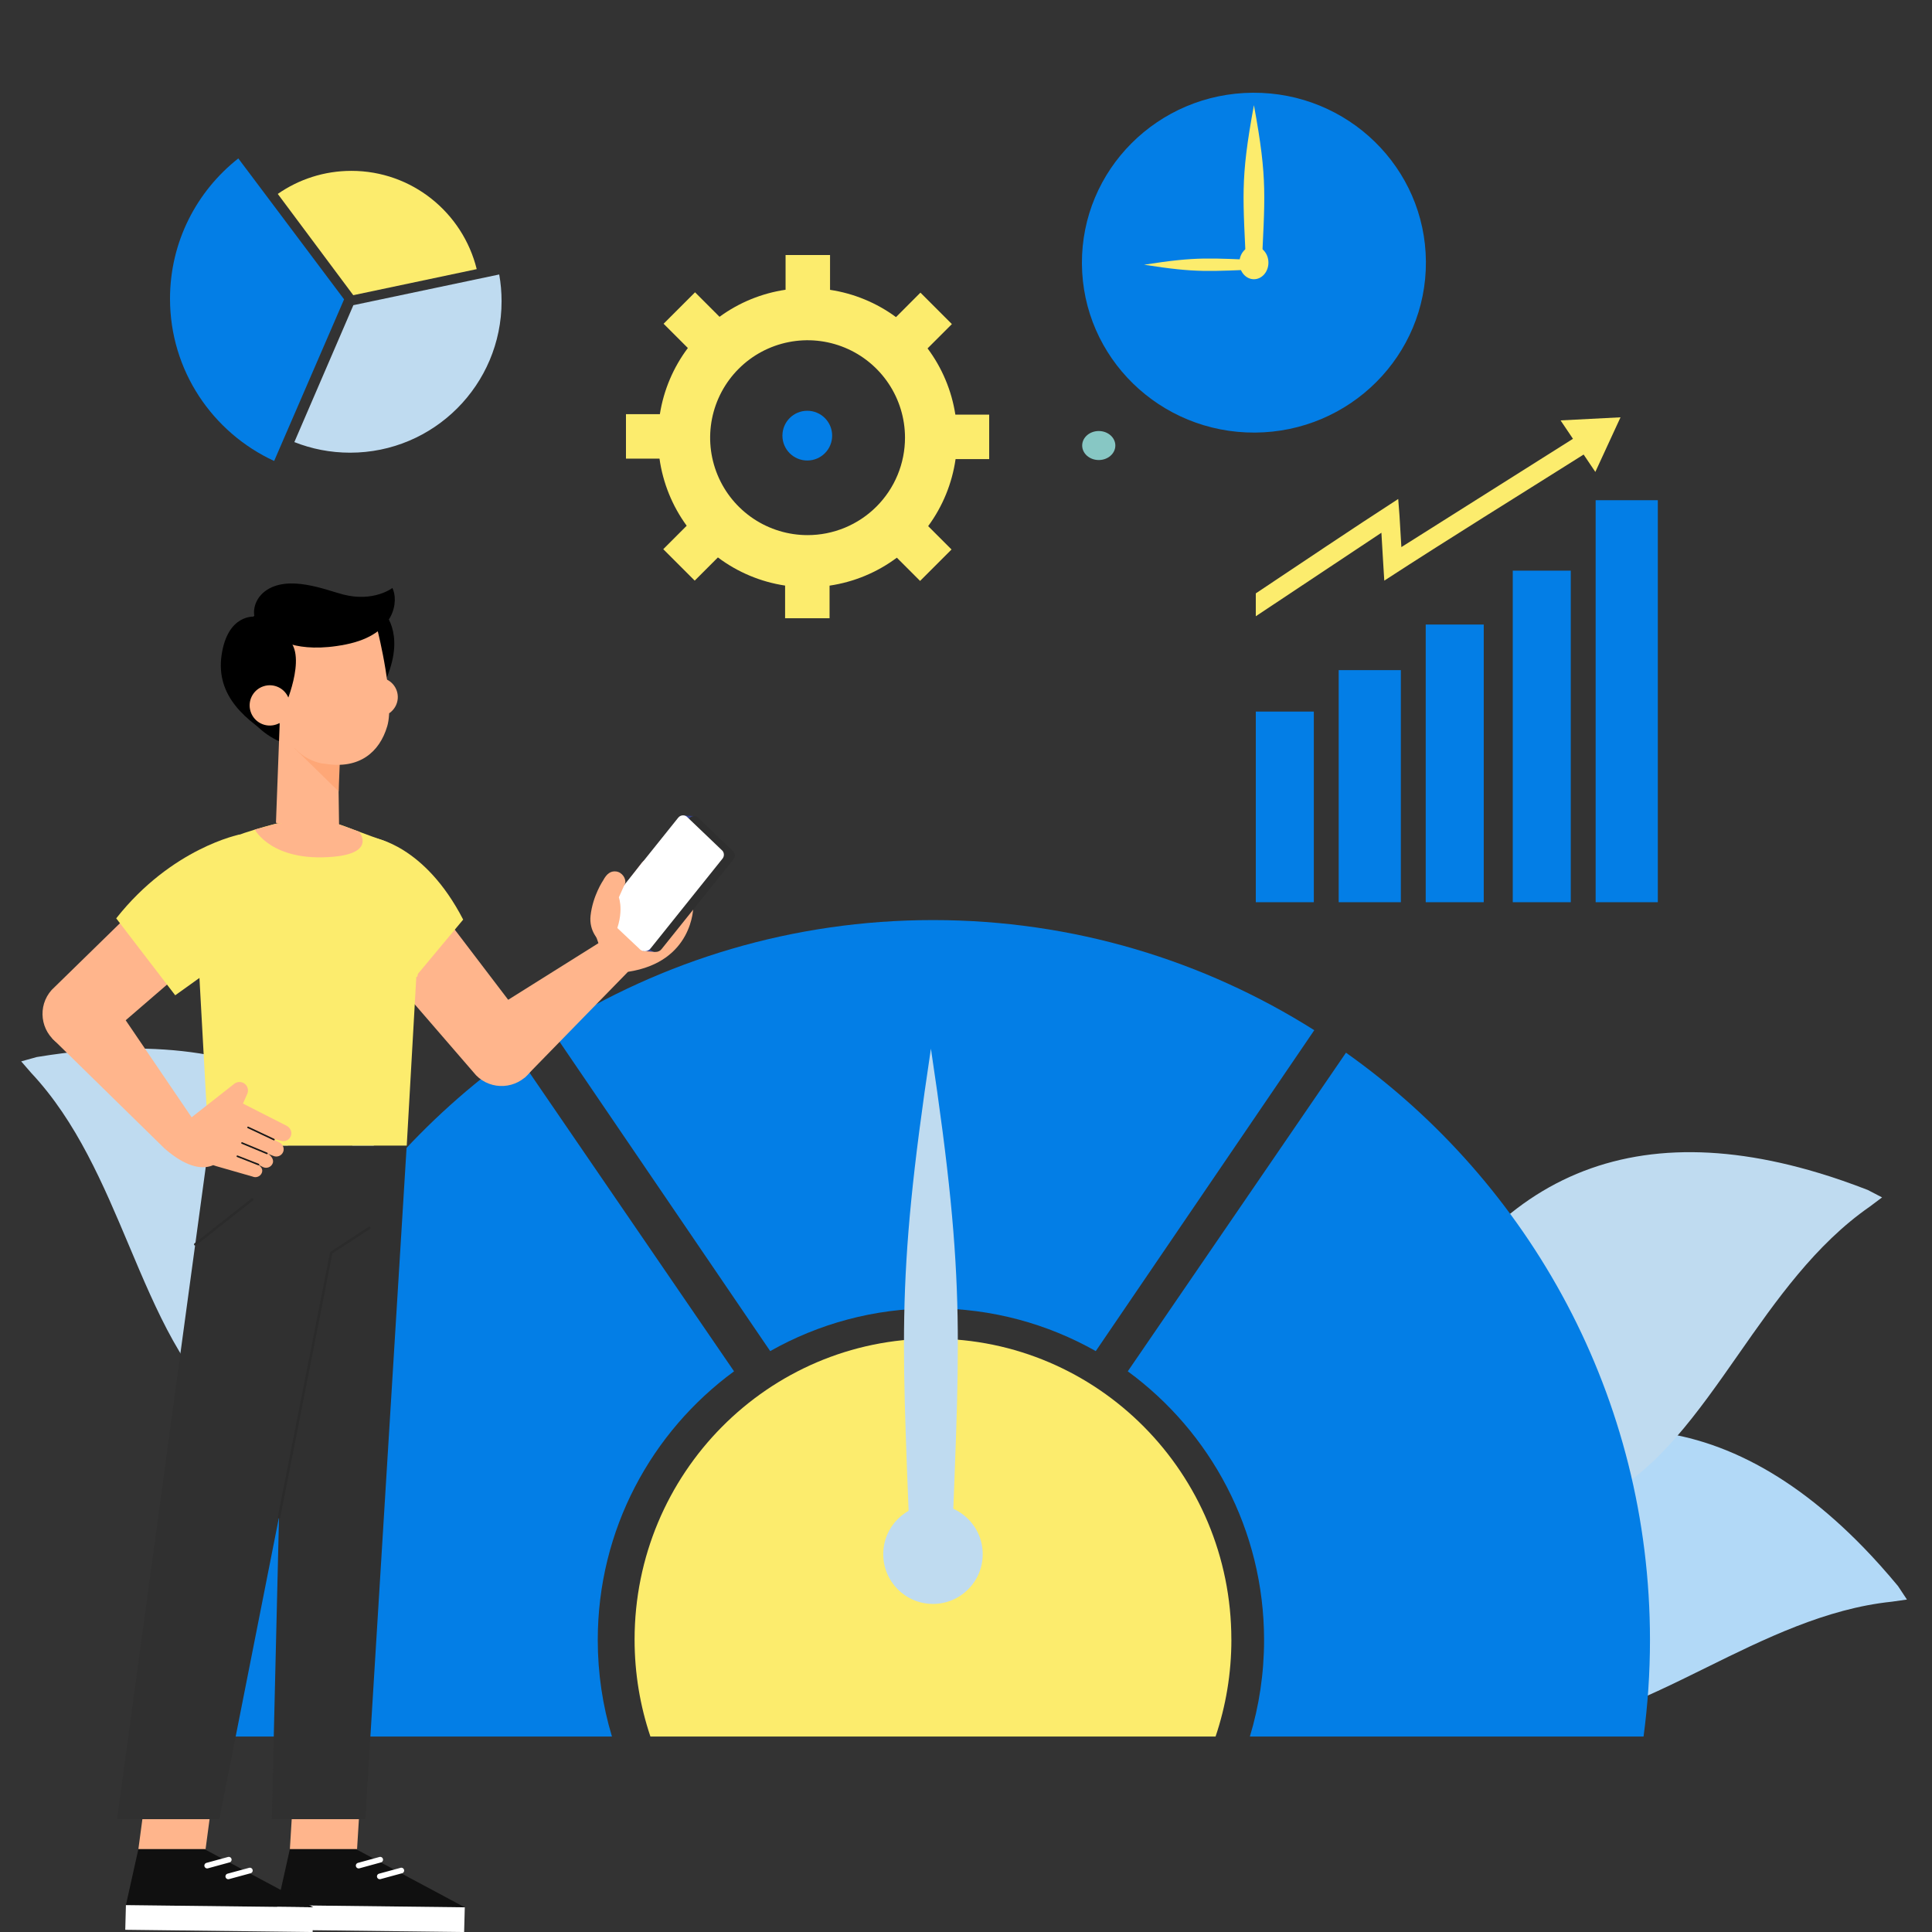 <svg width="500" height="500" viewBox="0 0 500 500" fill="none" xmlns="http://www.w3.org/2000/svg">
<rect x="0" y="0" width="500" height="500" fill="#333333" stroke="none"/>
<g clip-path="url(#clip0_224_4852)">
<path d="M120.563 372.069C61.184 388.315 47.963 356.964 33.331 322.218C26.747 306.587 19.847 290.232 8.109 277.706L5.486 274.683L9.52 273.561C14.204 272.792 18.699 272.222 22.985 271.869C50.549 269.561 72.498 275.19 88.793 288.748C105.044 302.261 115.571 323.603 120.346 352.728C121.232 358.104 121.91 363.679 122.399 369.463L119.93 369.662H119.921L120.563 372.069Z" fill="#BFDBF0"/>
<path d="M343.352 412.102C377.459 463.204 407.863 448.211 441.547 431.583C456.694 424.105 472.554 416.292 489.567 414.522L493.514 413.962L491.207 410.476C488.179 406.836 485.17 403.458 482.178 400.387C462.93 380.616 442.736 370.501 421.623 370.058C400.573 369.616 378.73 378.819 356.147 397.66C351.975 401.128 347.821 404.894 343.685 408.94L345.406 410.711L343.352 412.111V412.102Z" fill="#B2D9F7"/>
<path d="M354.263 380.915C408.985 409.047 428.432 381.239 449.968 350.42C459.655 336.557 469.804 322.053 483.887 312.282L487.08 309.884L483.362 307.955C478.939 306.242 474.661 304.746 470.536 303.52C444.044 295.561 421.413 296.498 402.645 306.333C383.94 316.131 369.205 334.736 358.487 362.12C356.506 367.168 354.679 372.469 353.006 378.003L355.376 378.715H355.385L354.254 380.924L354.263 380.915Z" fill="#BFDBF0"/>
<path fill-rule="evenodd" clip-rule="evenodd" d="M133.5 272.438C85.898 306.139 54.826 361.658 54.826 424.434C54.826 432.903 55.395 441.245 56.488 449.415H158.376C155.983 441.507 154.7 433.12 154.7 424.434C154.7 395.875 168.583 370.569 189.972 354.898L133.5 272.438Z" fill="#037EE6"/>
<path fill-rule="evenodd" clip-rule="evenodd" d="M142.777 266.614L199.327 349.665C211.781 342.622 226.149 338.605 241.456 338.605C256.763 338.605 271.13 342.622 283.584 349.665L340.134 266.614C311.534 248.557 277.714 238.115 241.456 238.115C205.197 238.115 171.377 248.557 142.777 266.614Z" fill="#037EE6"/>
<path fill-rule="evenodd" clip-rule="evenodd" d="M348.339 272.438L291.867 354.898C313.256 370.569 327.14 395.884 327.14 424.434C327.14 433.12 325.857 441.507 323.463 449.415H425.351C426.444 441.245 427.013 432.903 427.013 424.434C427.013 361.658 395.941 306.139 348.339 272.438Z" fill="#037EE6"/>
<path fill-rule="evenodd" clip-rule="evenodd" d="M318.674 424.322C318.674 381.308 284.096 346.446 241.452 346.446C198.808 346.446 164.23 381.317 164.23 424.322C164.23 433.101 165.671 441.544 168.327 449.415H314.587C317.243 441.544 318.683 433.101 318.683 424.322H318.674Z" fill="#FCEC6D"/>
<path fill-rule="evenodd" clip-rule="evenodd" d="M325 233.493V184.154H340.016V233.493H325Z" fill="#037EE6"/>
<path fill-rule="evenodd" clip-rule="evenodd" d="M346.451 233.493V173.428H362.54V233.493H346.451Z" fill="#037EE6"/>
<path fill-rule="evenodd" clip-rule="evenodd" d="M368.975 233.493V161.63H383.991V233.493H368.975Z" fill="#037EE6"/>
<path fill-rule="evenodd" clip-rule="evenodd" d="M391.5 233.493V147.686H406.516V233.493H391.5Z" fill="#037EE6"/>
<path fill-rule="evenodd" clip-rule="evenodd" d="M412.951 233.493V129.452H429.04V233.493H412.951Z" fill="#037EE6"/>
<path d="M362.656 141.6L407.081 113.561L406.389 112.531L403.872 108.797L419.388 108L412.871 122.132L410.452 118.54L409.841 117.636C392.645 128.481 375.286 139.2 358.251 150.269L357.991 146.06L357.505 137.875L325 159.484V153.565C337.261 145.398 349.496 137.132 361.856 129.135L362.18 133.308L362.674 141.609L362.656 141.6Z" fill="#FCEC6D"/>
<path d="M324.244 24.001C348.828 23.857 368.879 43.424 369.024 67.711C369.169 91.999 349.364 111.808 324.78 111.952C300.197 112.095 280.146 92.529 280.001 68.241C279.855 43.953 299.661 24.144 324.244 24.001Z" fill="#037EE6"/>
<path fill-rule="evenodd" clip-rule="evenodd" d="M296.09 68.512C310.011 66.33 312.754 66.828 327.195 67.362V69.662C312.754 70.196 310.002 70.694 296.09 68.512Z" fill="#FCEC6D"/>
<path fill-rule="evenodd" clip-rule="evenodd" d="M324.514 27.218C328.151 46.889 327.319 50.779 326.433 71.194H322.594C321.708 50.779 320.876 46.889 324.514 27.218Z" fill="#FCEC6D"/>
<path d="M328.268 67.976C328.268 70.345 326.586 72.266 324.514 72.266C322.441 72.266 320.76 70.345 320.76 67.976C320.76 65.607 322.441 63.685 324.514 63.685C326.586 63.685 328.268 65.607 328.268 67.976Z" fill="#FCEC6D"/>
<path fill-rule="evenodd" clip-rule="evenodd" d="M71.889 50.19L91.428 76.395L123.373 69.651C119.769 55.047 106.613 44.218 90.939 44.218C83.859 44.218 77.294 46.423 71.889 50.19Z" fill="#FCEC6D"/>
<path fill-rule="evenodd" clip-rule="evenodd" d="M44 77.316C44 95.928 55.045 111.967 70.95 119.299L73.74 112.849L76.134 107.317L89.049 77.469L69.523 51.444L65.901 46.622L61.675 41C50.909 49.474 44 62.59 44 77.316Z" fill="#037EE6"/>
<path fill-rule="evenodd" clip-rule="evenodd" d="M91.452 78.982L78.561 108.882L76.178 114.412C80.648 116.183 85.515 117.155 90.606 117.155C112.258 117.155 129.807 99.611 129.807 77.966C129.807 75.601 129.6 73.281 129.196 71.033L123.304 72.274L91.443 78.982H91.452Z" fill="#BFDBF0"/>
<path fill-rule="evenodd" clip-rule="evenodd" d="M208.926 106.308C212.476 106.308 215.361 109.184 215.361 112.743C215.361 116.302 212.485 119.179 208.926 119.179C205.366 119.179 202.49 116.302 202.49 112.743C202.49 109.184 205.366 106.308 208.926 106.308Z" fill="#037EE6"/>
<path fill-rule="evenodd" clip-rule="evenodd" d="M284.359 111.549C286.729 111.549 288.649 113.229 288.649 115.303C288.649 117.377 286.729 119.057 284.359 119.057C281.988 119.057 280.068 117.377 280.068 115.303C280.068 113.229 281.988 111.549 284.359 111.549Z" fill="#87C7C4"/>
<path fill-rule="evenodd" clip-rule="evenodd" d="M240.916 271.365C250.367 334.227 248.221 346.645 245.909 411.874H235.932C233.62 346.654 231.465 334.227 240.925 271.365H240.916Z" fill="#BFDBF0"/>
<path d="M254.326 402.221C254.326 409.327 248.571 415.092 241.455 415.092C234.339 415.092 228.584 409.336 228.584 402.221C228.584 395.105 234.348 389.35 241.455 389.35C248.562 389.35 254.326 395.105 254.326 402.221Z" fill="#BFDBF0"/>
<path d="M75.021 478.533H92.085L120.286 493.614L71.783 493.045L75.021 478.533Z" fill="#101010"/>
<path d="M71.613 499.425L71.782 493.045L120.285 493.614L120.116 500.006L71.613 499.425Z" fill="white"/>
<path d="M103.864 484.091L98.285 485.609" stroke="white" stroke-width="1.46" stroke-linecap="round" stroke-linejoin="round"/>
<path d="M98.401 481.286L92.822 482.815" stroke="white" stroke-width="1.46" stroke-linecap="round" stroke-linejoin="round"/>
<path d="M93.887 454.487H76.496L75.019 478.533H92.41L93.887 454.487Z" fill="#FFB58C"/>
<path d="M105.255 296.483L94.54 470.804H70.336L74.512 296.483H105.255Z" fill="#303030"/>
<path d="M35.813 478.534H52.877L81.078 493.615L32.586 493.046L35.813 478.534Z" fill="#101010"/>
<path d="M32.418 499.426L32.587 493.046L81.079 493.615L80.91 500.006L32.418 499.426Z" fill="white"/>
<path d="M64.668 484.092L59.078 485.61" stroke="white" stroke-width="1.46" stroke-linecap="round" stroke-linejoin="round"/>
<path d="M59.207 481.287L53.617 482.816" stroke="white" stroke-width="1.46" stroke-linecap="round" stroke-linejoin="round"/>
<path d="M56.411 454.488H39.02L35.815 478.534H53.205L56.411 454.488Z" fill="#FFB58C"/>
<path d="M54 296.483L30.303 470.804H56.764L91.208 296.483H54Z" fill="#303030"/>
<path d="M72.211 392.634L85.731 324.188L95.613 317.755" stroke="#2B2B2B" stroke-width="0.64" stroke-linecap="round" stroke-linejoin="round"/>
<path d="M50.529 322.037L65.305 310.404" stroke="#2B2B2B" stroke-width="0.64" stroke-linecap="round" stroke-linejoin="round"/>
<path d="M109.808 230.231L136.733 265.593C139.707 268.926 139.897 273.904 137.176 277.437C133.738 281.898 127.157 282.299 123.213 278.291L94.273 244.817C90.308 240.788 90.181 234.355 93.978 230.168C98.228 225.485 105.6 225.517 109.808 230.231Z" fill="#FFB58C"/>
<path d="M96.627 216.816C96.627 216.816 109.789 218.462 119.871 237.993L104.389 256.555L96.627 216.816Z" fill="#FCEC6D"/>
<path d="M118.277 267.049L155.2 243.89L162.54 251.483L135.784 278.904L118.277 267.049Z" fill="#FFB58C"/>
<path d="M161.106 229.419L179.415 234.755C179.415 234.755 179.415 248.94 162.53 251.503C161.602 251.64 157.447 250.048 156.74 249.415L153.935 241.41C152.943 240.092 153.028 238.257 154.135 237.044L161.117 229.419H161.106Z" fill="#FFB58C"/>
<path d="M159.598 231.781L166.073 223.281C167.033 222.1 168.678 221.846 169.775 222.722C170.819 223.565 170.988 225.147 170.165 226.36L164.185 235.683L159.608 231.781H159.598Z" fill="#E9B0A0"/>
<path d="M167.422 238.562L175.205 230.885C176.281 229.809 177.873 229.693 178.791 230.642C179.666 231.549 179.613 233.11 178.664 234.217L171.24 242.739L167.422 238.562Z" fill="#E9B0A0"/>
<path d="M164.426 233.32L171.777 226.054C172.863 224.988 174.508 224.936 175.478 225.948C176.406 226.918 176.385 228.532 175.436 229.639L168.476 237.792L164.426 233.31V233.32Z" fill="#E9B0A0"/>
<path d="M176.801 211.027L179.711 211.217V230.348L169.492 246.358L166.381 246.104L171.865 225.993L176.801 211.027Z" fill="#36438D"/>
<path d="M159.651 237.582L168.204 245.639C168.984 246.61 170.471 246.599 171.23 245.608L189.845 222.374C190.298 221.783 190.288 220.961 189.824 220.381L180.859 211.807C180.205 210.995 178.971 211.005 178.339 211.828L159.629 235.177C159.081 235.884 159.092 236.875 159.651 237.571V237.582Z" fill="#2F2F2F"/>
<path d="M156.815 237.392L165.368 245.45C166.148 246.42 167.635 246.41 168.394 245.418L187.009 222.185C187.462 221.594 187.452 220.771 186.988 220.191L178.023 211.617C177.369 210.805 176.135 210.816 175.503 211.638L156.793 234.988C156.245 235.694 156.256 236.686 156.815 237.382V237.392Z" fill="white"/>
<path d="M155.896 244.026C154.894 243.531 152.394 240.926 152.837 236.971C153.417 231.761 156.107 227.827 156.107 227.827C157.003 226.15 158.037 225.338 159.492 225.539C161.063 225.76 162.076 227.437 161.791 228.597L160.156 232.236C160.156 232.236 161.96 236.844 158.184 243.826L155.906 244.026H155.896Z" fill="#FFB58C"/>
<path d="M71.853 213.073C71.853 213.073 61.897 215.404 54.8 218.979C50.328 221.236 49.832 226.108 50.402 231.076L54.009 296.484H105.264L108.85 233.29C109.345 226.361 105.274 219.57 98.694 217.334C91.322 214.824 86.671 212.44 82.748 212.219L71.864 213.073H71.853Z" fill="#FCEC6D"/>
<path d="M107.754 252.515L108.84 233.289" stroke="#FCEC6D" stroke-width="0.64" stroke-linecap="round" stroke-linejoin="round"/>
<path d="M71.853 213.074L65.947 214.698C65.947 214.698 70.335 223.156 86.281 221.722C97.46 220.72 92.956 215.247 92.956 215.247L87.398 213.232L71.864 213.063L71.853 213.074Z" fill="#FFB58C"/>
<path d="M23.411 250.62L49.883 289.589L42.753 297.393L13.529 268.76L23.411 250.62Z" fill="#FFB58C"/>
<path d="M74.203 291.361L62.876 285.603L63.984 283.114C64.385 282.207 64.142 281.142 63.372 280.519C62.581 279.865 61.442 279.855 60.641 280.477L49.493 289.231L42.754 297.383C48.871 302.624 52.868 302.551 55.167 301.538C55.431 301.623 55.705 301.728 55.979 301.802L65.386 304.502C66.262 304.881 67.264 304.502 67.696 303.669C68.002 303.057 68.118 302.066 66.304 301.148L68.118 302.066C69.035 302.466 70.111 302.066 70.533 301.159C70.934 300.357 70.438 299.302 69.373 298.606L70.754 299.155C71.756 299.587 72.938 299.091 73.317 298.026C73.644 297.109 73.159 296.086 72.284 295.643L70.28 294.63L72.653 295.21C73.75 295.601 74.962 295.01 75.321 293.871C75.627 292.89 75.1 291.836 74.182 291.361H74.203Z" fill="#FFB58C"/>
<path d="M70.892 294.925L64.195 291.771" stroke="#171717" stroke-width="0.41" stroke-linecap="round" stroke-linejoin="round"/>
<path d="M69.085 298.501L62.631 295.812" stroke="#171717" stroke-width="0.41" stroke-linecap="round" stroke-linejoin="round"/>
<path d="M66.903 301.39L61.43 299.238" stroke="#171717" stroke-width="0.41" stroke-linecap="round" stroke-linejoin="round"/>
<path d="M60.533 239.883L26.88 268.917C23.737 272.091 18.78 272.577 15.078 270.077C10.417 266.924 9.615 260.374 13.38 256.187L45.03 225.266C48.816 221.058 55.218 220.541 59.636 224.084C64.562 228.039 64.983 235.401 60.543 239.893L60.533 239.883Z" fill="#FFB58C"/>
<path d="M62.053 215.965C62.053 215.965 44.483 219.403 30.076 237.669L45.347 257.581L67.242 241.898L62.053 215.965Z" fill="#FCEC6D"/>
<path d="M52.783 252.255L65.481 243.164" stroke="#FCEC6D" stroke-width="0.64" stroke-linecap="round" stroke-linejoin="round"/>
<path d="M99.082 158.159C99.082 158.159 105.009 163.453 100.095 175.36L91.953 159.298L99.082 158.159Z" fill="black"/>
<path d="M65.851 159.594C65.851 159.594 58.922 158.846 57.35 169.518C55.779 180.202 63.625 186.582 72.337 191.75L65.84 159.594H65.851Z" fill="black"/>
<path d="M80.299 193.585C91.272 193.585 100.168 184.481 100.168 173.251C100.168 162.022 91.272 152.918 80.299 152.918C69.326 152.918 60.43 162.022 60.43 173.251C60.43 184.481 69.326 193.585 80.299 193.585Z" fill="black"/>
<path d="M93.134 182.004C94.02 184.641 96.878 186.064 99.515 185.179C102.151 184.293 103.575 181.435 102.689 178.798C101.803 176.161 98.945 174.738 96.309 175.624C93.672 176.509 92.248 179.367 93.134 182.004Z" fill="#FFB58C"/>
<path d="M87.48 193.71L87.775 215.636L71.418 212.936L72.599 181.477L87.48 193.71Z" fill="#FFB58C"/>
<path d="M87.64 204.817L76.144 193.585L87.999 195.663L87.64 204.817Z" fill="#FEA777"/>
<path d="M97.794 163.484C97.794 163.484 102.224 181.149 100.22 187.931C98.227 194.712 92.954 199.11 84.158 197.665C84.158 197.665 74.013 197.475 71.017 182.51C66.504 159.993 86.879 151.746 97.794 163.474V163.484Z" fill="#FFB58C"/>
<path d="M73.856 182.511C73.856 182.511 80.353 167.598 73.297 164.688C71.177 163.812 69.943 163.369 68.942 170.847C67.94 178.324 70.555 179.547 70.555 179.547L73.856 182.511Z" fill="black"/>
<path d="M64.879 184.219C65.796 186.951 68.749 188.417 71.481 187.499C74.212 186.582 75.678 183.629 74.761 180.897C73.843 178.166 70.89 176.7 68.159 177.617C65.427 178.535 63.961 181.488 64.879 184.219Z" fill="#FFB58C"/>
<path d="M71.187 164.856C71.187 164.856 76.471 169.401 89.538 166.775C102.605 164.139 103.121 155.28 101.55 152.169C101.55 152.169 96.741 155.902 88.81 153.856C84.391 152.717 74.52 148.562 68.593 153.012C66.547 154.542 65.366 157.094 65.851 159.593C66.23 161.534 67.528 163.749 71.177 164.856H71.187Z" fill="black"/>
<path d="M256 118.812V107.304H247.247C246.284 101.089 243.814 95.204 240.053 90.164L246.346 83.873L238.208 75.734L231.884 82.068C226.851 78.364 220.993 75.941 214.814 75.009V66H203.306V74.986C197.125 75.898 191.259 78.302 186.214 81.988L179.877 75.648L171.738 83.784L178.019 90.064C174.242 95.094 171.755 100.971 170.773 107.184H162V118.692H170.679C171.558 124.972 173.976 130.938 177.716 136.059L171.653 142.127L179.791 150.266L185.793 144.261C190.896 148.093 196.871 150.596 203.182 151.546V160H214.689V151.562C221.004 150.631 226.988 148.145 232.104 144.328L238.119 150.345L246.257 142.207L240.209 136.159C243.967 131.049 246.403 125.09 247.302 118.812H256ZM208.998 138.488C204.012 138.488 199.137 137.009 194.991 134.239C190.844 131.468 187.612 127.53 185.704 122.923C183.795 118.316 183.296 113.246 184.268 108.355C185.241 103.463 187.642 98.97 191.168 95.444C194.693 91.917 199.186 89.515 204.076 88.542C208.967 87.568 214.037 88.067 218.644 89.975C223.252 91.882 227.19 95.114 229.961 99.26C232.732 103.406 234.212 108.281 234.213 113.268C234.214 116.579 233.562 119.859 232.295 122.919C231.028 125.979 229.171 128.759 226.83 131.101C224.488 133.443 221.708 135.301 218.649 136.568C215.589 137.836 212.31 138.488 208.998 138.488Z" fill="#FCEC6D"/>
</g>
<defs>
<clipPath id="clip0_224_4852">
<rect width="500" height="500" fill="white"/>
</clipPath>
</defs>
</svg>
